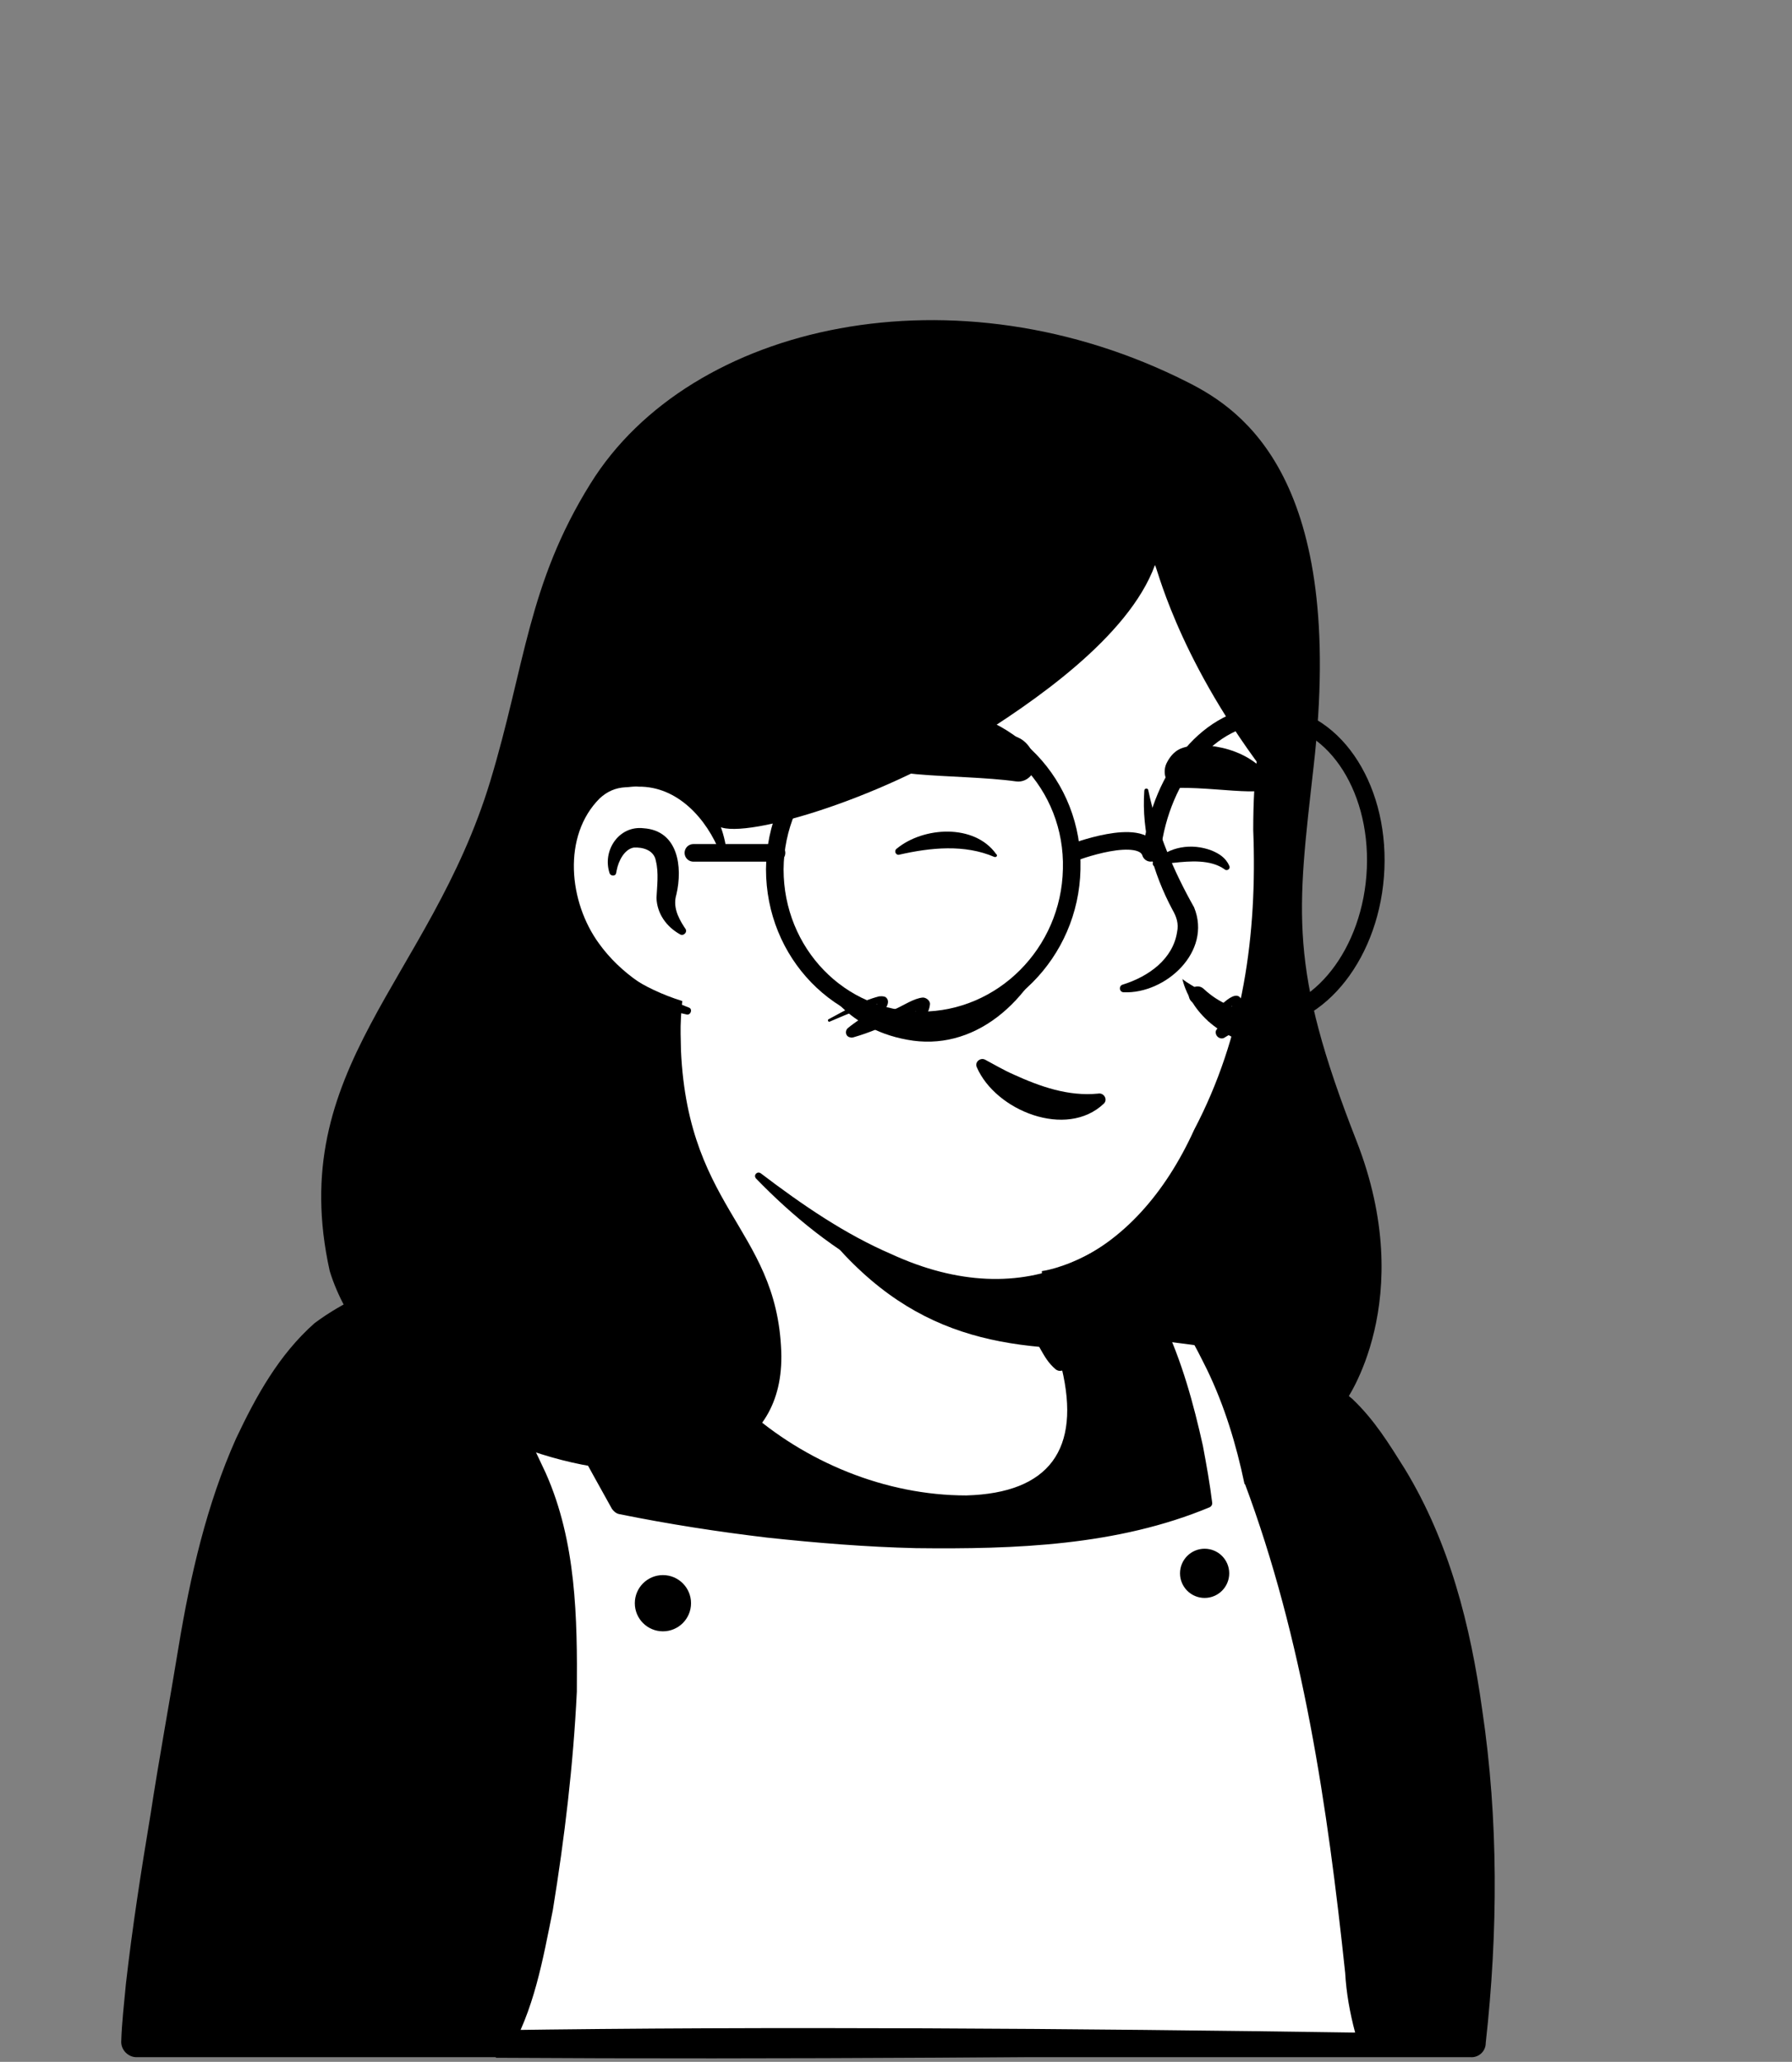 <svg width="306" height="352" viewBox="0 0 306 352" fill="none" xmlns="http://www.w3.org/2000/svg">
<rect x="0" y="0" width="306" height="352" fill="#808080" stroke="none"/>
<path d="M229.101 240.7C221.501 233.8 197.201 223 179.001 218.6C171.001 216.7 152.201 211.2 137.901 209.8C130.201 209 116.001 210.9 107.101 211.2C98.501 211.5 69.501 217.4 55.601 227.2C52.601 229.3 39.201 242.6 33.401 276.7C28.901 303 23.301 337.1 23.101 348.7H251.001C254.801 280.9 237.001 247.9 229.101 240.7Z" fill="black"/>
<path d="M227.4 242.6C222.8 238.7 216.9 235.7 211.4 233.1C202.8 229 193.8 225.5 184.6 222.8C175.4 220.3 165.8 217.9 156.6 215.7C150.4 214.3 144.1 213.1 137.8 212.4C131.7 211.9 125.1 212.6 118.9 213C114.2 213.4 109.3 213.6 104.5 214C90.5 215.9 76.3 219.6 63.5 225.6C61.1 226.8 58.8 228 56.7 229.6C51.4 234.4 47.6 241.1 44.6 247.6C39.7 258.4 37 270.2 35.2 281.9C33.7 291.1 31.9 301.4 30.5 310.6C28.6 323.2 26.4 336 25.8 348.7L23.2 346.1H251L248.4 348.5C249.8 320.9 248.6 292.5 239.9 266C237 257.8 233.5 249 227.4 242.6ZM230.9 238.8C234.7 242.4 237.2 246.5 239.9 250.8C247.5 263.3 251.1 277.5 253.1 291.9C255.9 310.7 255.8 329.9 253.7 348.8C253.7 350.2 252.5 351.3 251.1 351.2H23.3C21.9 351.2 20.7 350 20.7 348.6C20.8 345.2 21.2 342 21.5 338.7C22.6 329 24.1 319.4 25.7 309.8C27.1 300.6 29 290.3 30.5 281.1C32.5 269 35.3 256.8 40.3 245.6C43.7 238.4 47.6 231.3 53.7 225.9C56.1 224.1 58.7 222.6 61.4 221.3C74.9 215 89.3 211.3 103.9 209.2C108.7 208.8 113.6 208.6 118.5 208.1C125.1 207.6 131.5 206.9 138.3 207.4C144.9 208.1 151.3 209.3 157.7 210.7C167.3 212.9 176.6 215.2 186.1 217.8C195.5 220.6 204.7 224.1 213.6 228.3C219.7 231.5 225.5 234.3 230.9 238.8Z" fill="black"/>
<path d="M233.3 348.7C226.6 285.1 213.4 252.7 213.4 252.7C210.3 235.6 202.1 222.1 199.5 220.9C194.8 218.8 194 219.5 194 219.5C201.6 229.8 205.5 247.3 206.5 256.4C177.8 268.9 124.8 260.2 106.3 256.2C100.2 245.3 88.5 222.5 78.3 213.8C77.4 213.1 76.2 213 75.2 213.4C74.4 213.8 73.3 214.5 72.3 215.7C71.8 216.3 71.8 217.1 72.4 217.7C72.5 217.8 72.6 217.9 72.7 218C89.7 236.6 99 269.1 96.7 294.2C92.6 338.8 84.8 348.6 84.8 348.6H233.3V348.7Z" fill="white"/>
<path d="M231.4 347C230.5 343.6 229.9 340.3 229.7 336.8C226.7 308.5 222.5 279.8 212.5 253.1L213.9 253.6C213.4 253.9 212.8 253.7 212.5 253.3C211.1 246.6 209.1 240 206.1 233.8C204.1 229.8 202.1 225.7 199 222.6C197.8 222 196.2 221.5 194.9 221.1C194.7 221 194.5 221 194.4 221C194.4 221 194.4 221 194.5 221H194.6C194.7 221 194.6 221 194.8 220.8L195 218.9C195.9 220.4 197.9 224.1 198.6 225.6C201.8 232.3 203.8 239.6 205.4 246.8C206 250 206.6 253.3 207 256.6C207 256.9 206.9 257.1 206.6 257.3C190.8 263.9 173.3 264.5 156.4 264.3C147.9 264.1 139.4 263.4 131 262.5C122.6 261.5 114.2 260.2 105.8 258.5C105.2 258.4 104.8 258 104.5 257.6C100.4 250.3 96.6 243.1 92.4 236C88.3 229.1 84 221.9 78.2 216.3L77.2 215.4C75.8 214.4 74.2 216.2 73.2 217.1C73.1 217.2 73.1 217.3 73.2 217.4L73.3 217.5C76.5 221.1 79.3 225 81.8 229.1C86.2 236.3 89.6 243.9 93.2 251.5C98.4 263.2 98.6 276.2 98.5 288.8C97.9 301.3 96.4 313.8 94.4 326.1C92.7 334.5 91.2 343.3 86.7 350.8L84.7 346.6C131.4 345.9 184.6 346.3 231.4 347ZM235.3 350.5C187.3 351.2 132.7 351.6 84.7 351.3L82.7 347.1C85.7 342.1 87.1 336.3 88.7 330.7C91.3 320.8 93 310.7 94.2 300.5L94.9 294.4C96.7 280.1 92.1 266.2 89 252.4C86.6 240.4 80.5 229.2 72.5 220L71.5 218.9L71.4 218.8L71.3 218.7C70.8 218.1 70.5 217.4 70.5 216.6C70.6 215.2 71.9 214.1 72.9 213.3C74.9 211.6 77.5 211.3 79.5 213.3C83 216.3 85.8 219.8 88.5 223.4C95.9 233.4 101.9 244.5 107.9 255.4L106.6 254.4C123 257.9 139.7 260.4 156.5 261.5C173.1 262.3 190.5 262.3 206.1 255.9L205.7 256.6C205.3 253.4 204.8 250.2 204.1 247C202.7 240.7 200.6 234.5 197.8 228.6C197.3 227.5 196.1 225.4 195.5 224.3C194.7 222.9 193.7 221.6 192.7 220.4C192.1 219.7 192.5 218.7 193.1 218.3C195.1 217.3 197.4 218.5 199.3 219.2C199.7 219.4 200.4 219.7 200.8 220C204.4 223.4 206.4 228.2 208.4 232.6C209.8 235.8 210.9 239.1 211.8 242.4C212.8 245.7 213.5 249.1 214.1 252.5L212.6 251.8C213.1 251.5 213.7 251.6 214 252.1C220.9 271.5 225.7 291.7 229.6 311.9C231.2 320 232.5 328.1 233.8 336.2C234.9 340.9 235.2 345.9 235.3 350.5Z" fill="black"/>
<path d="M113.2 278.499C115.851 278.499 118 276.35 118 273.699C118 271.048 115.851 268.899 113.2 268.899C110.549 268.899 108.4 271.048 108.4 273.699C108.4 276.35 110.549 278.499 113.2 278.499Z" fill="black"/>
<path d="M205.7 272.799C208.02 272.799 209.9 270.919 209.9 268.599C209.9 266.28 208.02 264.399 205.7 264.399C203.38 264.399 201.5 266.28 201.5 268.599C201.5 270.919 203.38 272.799 205.7 272.799Z" fill="black"/>
<path d="M182.999 245.6C180.899 255.9 167.299 262.1 144.399 252.8C120.599 243.2 110.299 220.3 107.699 213.5C121.799 187.1 111.999 168.8 111.999 168.8C144.499 166 172.899 204 172.899 204L177.299 222.8C177.699 224.4 178.499 225.8 179.699 226.8C181.799 230.5 184.299 239 182.999 245.6Z" fill="white"/>
<path d="M107.2 213.8C109.1 210.9 110.3 207.5 111.1 204.2C112.6 197.3 113.1 190.3 113.2 183.3V180.7C112.9 178.1 112 175.4 111 173C109.7 169.8 114.4 167.8 115.9 171C116.1 171.4 116.1 172.1 116.1 172.5C116.4 186.1 117 203.6 108.4 214.9C107.8 215.5 106.6 214.6 107.2 213.8Z" fill="black"/>
<path d="M173.999 203.8C175.499 204.7 175.999 205.9 176.199 207.1C176.799 209.5 176.599 212.1 177.199 214.6C177.699 217 179.199 219.3 179.599 221.8C180.099 224.4 181.599 229.9 182.199 232.6C182.399 233.2 181.999 233.9 181.299 234C180.899 234.1 180.599 234 180.299 233.8C178.999 232.7 178.399 231.6 177.599 230.2C176.299 227.8 175.399 225.6 174.599 222.9C173.899 220.5 174.199 217.9 173.599 215.4C173.099 213 171.699 210.7 171.199 208.2C170.899 207 170.799 205.7 171.699 204.2C172.299 203.6 173.299 203.4 173.999 203.8Z" fill="black"/>
<path d="M181.2 230.2C162.1 229.2 146.5 223.2 131.3 196.1C144.1 207.4 159.2 211.7 175.1 213.7L177.2 222.9C177.6 224.5 180 229.2 181.2 230.2Z" fill="black"/>
<path d="M180.4 226.5C183.8 232.9 185.8 240.9 183.7 248C182.1 253 177.5 256.7 172.5 258.1C160.9 261.2 147.5 256.3 137.2 250.8C124.5 243.7 115.1 231.8 109.1 218.8C108.7 217.8 110.1 217 110.7 218C112.8 222.2 115.2 226.3 117.9 230C120.6 233.8 123.7 237.3 127.2 240.4C137.4 249.6 151.2 255.3 165 255.3C179.2 254.9 184.6 247.4 181.3 233.6C180.8 231.4 180 229.1 178.9 227.2C178.3 226.4 179.8 225.5 180.4 226.5Z" fill="black"/>
<path d="M219.1 106.399C220.9 114.799 214.9 123.799 214.9 146.199C214.9 169.099 210.7 193.999 193.4 211.299C178.5 226.199 161.4 225.599 141.3 209.899C138.5 207.699 128.7 200.299 126.2 197.799C123.3 194.899 121.7 192.799 120.3 190.599C119.1 188.599 119.4 176.999 117.7 174.299C113.3 166.999 112.4 174.899 106.7 168.499C98.8 159.899 89.3 142.599 94 111.999C101.6 62.4 140.9 56.599 170 62.099C199.3 67.7 214.3 84.299 219.1 106.399Z" fill="white"/>
<path d="M111.7 177.399C109.4 173.599 106.5 170.199 103.8 166.699C101.1 162.999 98.9 159.099 97.1 154.899C86.9 130.199 88.4 97.899 106.5 77.099C118.9 62.899 138.5 58.199 156.5 59.199C174.5 60.299 193.2 64.899 206.5 77.899C214.2 85.399 219.1 95.399 221.3 105.799C222 109.099 221.5 112.699 220.7 115.799C218.4 124.499 216.2 132.799 216 141.799C216.1 155.199 215.7 168.899 211.8 181.799C209 190.399 205.7 198.999 200.5 206.499C195.1 214.099 187 220.199 177.7 221.999C159 225.799 141.5 213.999 129.1 201.199C128.6 200.599 129.3 199.899 129.9 200.299C137 205.699 144.3 210.699 152.2 214.099C175 224.599 193.9 214.899 203.9 192.899C212.3 176.899 214.7 159.599 214 141.699C214 137.199 214.2 132.699 214.8 128.199C215.4 121.699 217.6 115.199 217.5 108.799C215.8 98.399 211 88.399 203.8 80.699C186.7 62.599 153.9 57.299 130.9 65.499C103.8 75.099 96.5 102.399 95 128.499C94 144.099 98.6 159.399 110.4 170.099L115.1 174.999C116.7 177.199 113.3 179.799 111.7 177.399Z" fill="black"/>
<path d="M123.499 145.599C123.499 145.599 120.399 130.599 105.799 132.399C93.199 133.999 88.799 164.199 117.399 172.599" fill="white"/>
<path d="M116.1 159.499C113.8 158.199 112.2 155.999 112.1 153.299C112.2 151.299 112.5 148.999 112 146.999C111.7 145.099 109.7 144.599 108.2 144.699C106.6 144.999 105.6 146.999 105.3 148.599C105.3 148.699 105.2 148.999 105.2 149.099C105.1 149.599 104.3 149.599 104.1 149.099C102.8 145.199 105.7 140.899 109.9 141.399C115.8 141.799 116.6 147.999 115.5 152.699C114.9 154.699 115.7 156.499 116.8 158.199L117 158.499C117.5 159.099 116.7 159.899 116.1 159.499Z" fill="black"/>
<path d="M196.1 134.999C197.6 142.099 200.4 148.699 203.9 154.899C207 162.499 199 169.699 191.9 169.399C191.1 169.399 191 168.299 191.7 168.099C196.2 166.699 200.3 163.699 201 159.099C201.3 157.699 200.9 156.499 200.2 155.299C196.9 149.099 194.9 141.999 195.4 134.999C195.4 134.499 196.1 134.499 196.1 134.999Z" fill="black"/>
<path d="M123 145.7C120.7 139.8 115.7 134.2 109 134.3C108.4 134.2 107.4 134.4 106.8 134.4C105.1 134.5 103.7 135.1 102.4 136.3C96 142.7 97.1 154 102.3 161.1C104.1 163.6 106.4 165.8 109 167.6C111.6 169.4 114.5 170.8 117.6 172C118.3 172.2 118 173.3 117.3 173.2C110.6 171.8 104.2 168.5 99.8 163C93 154.8 91.6 141.1 99.7 133.1C101.5 131.5 104 130.3 106.5 130.3C107.3 130.3 108.5 130.1 109.3 130.3C113.5 130.5 117.5 132.6 120.1 135.9C122.4 138.7 123.7 142.1 124.1 145.5C124.1 146.1 123.2 146.3 123 145.7Z" fill="black"/>
<path d="M231.606 194.7C220.006 165.1 221.506 155.8 224.306 130.9C229.906 81.9 212.206 70 202.906 65.3C163.306 45.2 117.906 55 100.806 82.6C90.106 99.8 89.706 113.6 83.706 133.4C73.406 167.3 48.606 182.3 56.306 217C66.906 251.2 134.706 266.3 133.406 230.7C132.606 209.2 116.506 206.3 116.206 176.6C116.206 174.6 116.306 172.7 116.506 170.9C88.906 162.2 93.306 132.6 105.806 131C114.506 129.9 119.106 134.8 121.406 138.9C121.606 139.5 121.906 140 122.206 140.6C124.206 144 147.806 137.6 165.806 126.5C176.306 120 192.706 108.8 197.206 96.5C197.406 96 200.606 111.4 215.606 131.4C214.906 143.3 217.906 173 202.706 197.5C191.706 215.4 177.906 217 177.906 217C177.906 228.9 199.006 228.3 207.806 230.3C218.806 232.7 229.706 239.3 229.706 239.3C229.706 239.3 242.306 222 231.606 194.7Z" fill="black"/>
<path d="M173.5 133.4C175.7 133.7 177.4 131.4 176.6 129.2C176.2 128 175.5 126.9 174.4 126.2C171 124.1 158.3 123.9 151.6 128.7C145.6 133.1 163.5 132 173.5 133.4Z" fill="black"/>
<path d="M201.199 134.5C199.399 134.5 198.299 132.2 199.199 130.3C199.699 129.3 200.399 128.4 201.399 127.9C204.499 126.4 212.799 127.3 216.499 132.4C219.799 136.9 209.499 134.4 201.199 134.5Z" fill="black"/>
<path d="M169.8 146.3C164.7 144.1 158.9 144.7 153.6 145.9C153 146.1 152.6 145.3 153.1 144.9C157.7 141.1 166.4 140.6 170.1 145.8C170.4 146 170.2 146.4 169.8 146.3Z" fill="black"/>
<path d="M209.1 148.4C206.7 146.7 203.2 147 200.4 147.3C199.4 147.4 198.4 147.6 197.3 147.9C197 148 196.7 147.5 196.9 147.3L197.1 147.1C199.6 144.5 203.5 143.9 206.9 145.2C208.1 145.7 209.3 146.4 209.9 147.8C210.2 148.3 209.5 148.8 209.1 148.4Z" fill="black"/>
<path d="M188.5 188.4C182.1 194.5 170 189.6 166.8 182.2C166.4 181.3 167.4 180.5 168.2 180.9C169.9 181.8 171.4 182.7 173 183.4C177.6 185.5 182.4 187.2 187.5 186.7C188.5 186.5 189.2 187.7 188.5 188.4Z" fill="black"/>
<path d="M141.5 174C144.3 172.5 147 170.9 150.1 170.1C150.4 170.1 150.6 170 151.2 170.2C153.3 171.8 147.2 175.8 146.1 176.8C146.4 176.4 146.3 175.7 145.8 175.5C145.7 175.5 145.7 175.4 145.6 175.4C145.4 175.4 145.4 175.4 145.4 175.4C147.9 174.5 150.4 173.5 152.8 172.3C154.2 171.7 156.1 170.4 157.6 170.3C158.2 170.3 158.9 170.9 158.8 171.5C158.7 172.3 158.5 172.6 158.3 173.1C158.1 173.5 157.7 174.1 157.6 174.5C157.6 174.6 157.5 174.4 157.5 174.4C157.5 174.5 158.1 174.5 158.2 174.4C159.8 174.2 161.5 173.6 163.1 173C163.4 172.9 163.6 173.3 163.3 173.5C161.6 174.6 159.8 175.8 157.6 176C156.2 176.1 155.5 174.8 156 173.6C156.2 172.9 156.7 172.1 156.9 171.5C156.9 171.7 157.1 172 157.3 172.1C157.5 172.2 157.6 172.1 157.5 172.2C156.5 172.5 154.5 173.6 153.6 174C151 175.2 148.5 176.3 145.7 177.1C145.5 177.1 145.5 177.2 145.2 177.1C144.4 177 144.2 176 144.8 175.5C146 174.5 147.4 173.7 148.5 172.7C149.1 172.2 149.8 171.5 150.2 170.9C150.2 171 150.3 171.2 150.4 171.3C149.5 171.4 147.7 171.9 146.6 172.4C145 173 143.3 173.7 141.7 174.4C141.5 174.6 141.2 174.1 141.5 174Z" fill="black"/>
<path d="M206.3 174C207.2 173 211 168.2 212 170.7C212 170.9 212 171.1 212 171.2C211.6 173.2 210.3 174.9 209.3 176.6C209.5 176.1 209.1 175.4 208.6 175.3C208.4 175.3 208.3 175.3 208.2 175.3C208.1 175.3 208.2 175.3 208.3 175.2C210.3 173.9 211.8 172.3 213.8 170.9C214.2 170.7 214.7 170.4 215.2 170.7C215.7 171.1 215.6 171.7 215.4 172.1C215.2 172.6 215 173 214.8 173.5C214.7 173.6 214.6 173.7 214.4 173.6C214.3 173.6 214.3 173.5 214.3 173.4C214.3 173.2 214.3 171.9 214.3 171.7C214.3 171.6 214.2 171.5 214.3 171.7C214.3 171.8 214.5 172 214.7 172C214.8 172 215 172 215 172C213.3 174 211.3 175.9 209 177.2C208.3 177.5 207.5 176.9 207.6 176.1C207.6 176 207.7 175.8 207.8 175.7C208.5 174.7 209.3 173.7 209.9 172.7C210.2 172.2 210.6 171.5 210.7 171C210.7 171.2 211.1 171.5 211.2 171.4C209.6 172 208.2 173.3 206.8 174.3C206.4 174.6 206.1 174.2 206.3 174Z" fill="black"/>
<path d="M201.9 167.1C201.9 167.1 203.1 173.9 211 177.3C213 178.1 215.1 176.8 215.1 174.6C215 174.6 202.4 167.9 201.9 167.1Z" fill="black"/>
<path d="M140.101 167.099C140.101 167.099 143.801 175.499 154.901 177.499C166.001 179.599 176.101 171.599 180.801 158.199C180.801 158.199 177.001 170.599 161.801 172.899C146.801 175.399 140.101 167.099 140.101 167.099Z" fill="black"/>
<path d="M183.001 148.399C182.701 162.699 171.201 174.199 157.301 174.199C143.401 174.199 132.301 162.699 132.301 148.399C132.401 133.999 143.901 122.199 158.001 122.199C172.101 122.199 183.401 133.999 183.001 148.399Z" stroke="black" stroke-width="3" stroke-miterlimit="10" stroke-linecap="round" stroke-linejoin="round"/>
<path d="M196.7 145.1C198.3 132.2 206.7 122.1 216.6 122.1C227.3 122.1 235.5 133.9 234.9 148.3C234.3 162.6 225.3 174.1 214.8 174.1C210.9 174.1 207.4 172.6 204.5 169.9" stroke="black" stroke-width="3" stroke-miterlimit="10" stroke-linecap="round" stroke-linejoin="round"/>
<path d="M132.6 145.6H118.4" stroke="black" stroke-width="3" stroke-miterlimit="10" stroke-linecap="round" stroke-linejoin="round"/>
<path d="M183.101 145.599C183.101 145.599 195.001 140.999 196.501 145.599" stroke="black" stroke-width="3" stroke-miterlimit="10" stroke-linecap="round" stroke-linejoin="round"/>
</svg>

